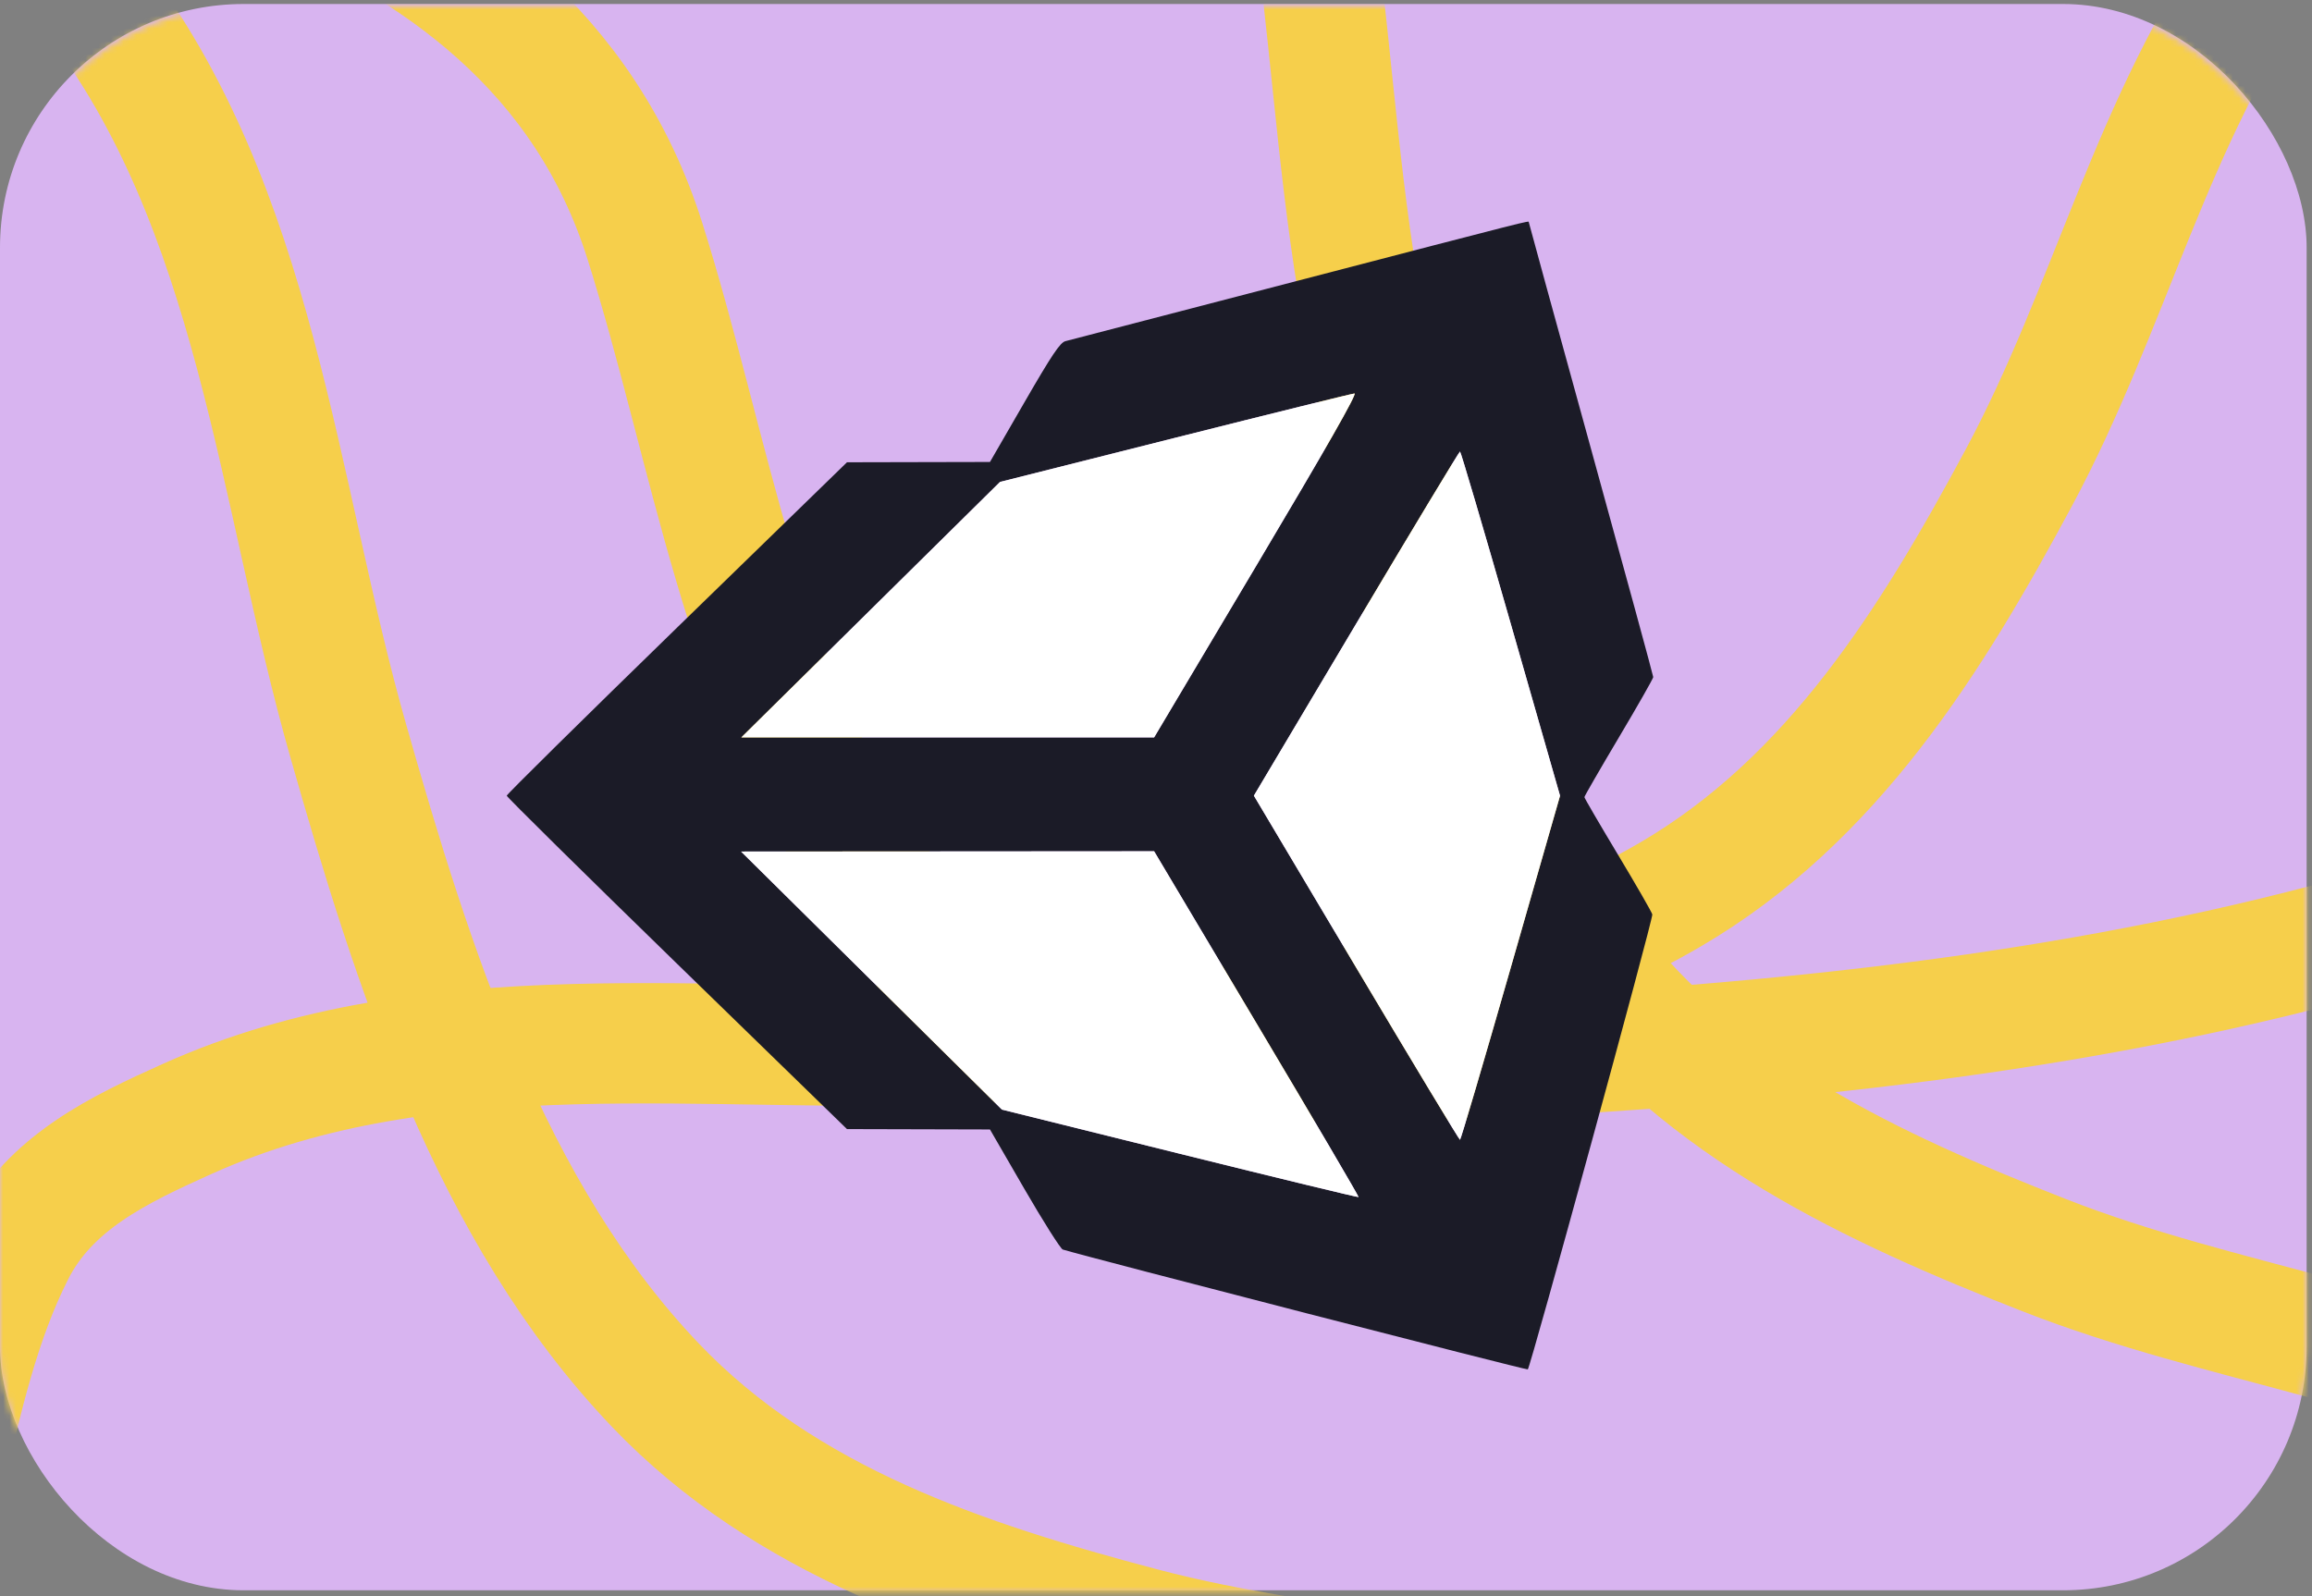 <?xml version="1.0" encoding="UTF-8"?> <svg xmlns="http://www.w3.org/2000/svg" width="365" height="252" viewBox="0 0 365 252" fill="none"><rect x="0" y="0" width="365" height="252" fill="#808080" stroke="none"/> <rect y="0.632" width="364.154" height="250.463" rx="38.467" fill="#D8B4F0"></rect> <mask id="mask0_0_576" style="mask-type:alpha" maskUnits="userSpaceOnUse" x="0" y="0" width="365" height="252"> <rect y="1" width="364.154" height="250.463" rx="38.467" fill="#F6CF4B"></rect> </mask> <g mask="url(#mask0_0_576)"> <path d="M380.274 145.409C334.943 158.871 289.189 163.98 242.348 166.75C203.927 169.023 159.314 169.536 137.099 137.285C117.276 108.508 112.115 70.676 101.809 38.05C83.059 -21.308 10.4 -29.194 -46.772 -43.433" stroke="#F6CF4B" stroke-width="19" stroke-linecap="round"></path> <path d="M268.605 275.626C240.088 264.22 209.808 264.783 180.258 256.968C152.278 249.568 124.025 240.237 103.48 218.719C77.286 191.284 65.105 152.511 54.968 116.938C43.73 77.496 40.582 32.852 14.666 -0.702C7.418 -10.087 -0.14 -19.484 -12.108 -22.346C-24.081 -25.209 -36.548 -24.958 -48.772 -24.958" stroke="#F6CF4B" stroke-width="19" stroke-linecap="round"></path> <path d="M357.361 -6.089C339.638 18.995 333.147 48.576 318.677 75.5C304.976 100.994 289.332 126.304 263.628 141.284C230.855 160.383 190.313 163.217 153.358 164.807C112.384 166.569 68.231 159.252 29.572 176.658C18.759 181.526 7.863 186.693 2.297 197.668C-3.271 208.648 -5.925 220.831 -8.766 232.72" stroke="#F6CF4B" stroke-width="19" stroke-linecap="round"></path> <path d="M408.311 226.843C381.291 212.239 351.147 209.324 322.689 198.17C295.742 187.608 268.747 175.097 250.806 151.363C227.934 121.104 220.282 81.189 214.295 44.688C207.656 4.217 209.653 -40.494 187.758 -76.8C181.635 -86.954 175.205 -97.156 163.644 -101.373C152.078 -105.591 139.666 -106.772 127.523 -108.175" stroke="#F6CF4B" stroke-width="19" stroke-linecap="round"></path> </g> <path fill-rule="evenodd" clip-rule="evenodd" d="M204.986 44.298C185.329 49.416 168.776 53.722 168.201 53.866C167.367 54.076 166.057 56.031 161.722 63.535L156.288 72.941L145.001 72.966L133.715 72.991L106.857 99.124C92.086 113.497 80 125.425 80 125.631C80 125.838 92.086 137.766 106.857 152.14L133.715 178.274L145.001 178.303L156.288 178.333L161.722 187.719C164.711 192.881 167.438 197.189 167.783 197.292C172.448 198.69 241.042 216.371 241.197 216.216C241.659 215.754 261.013 145.023 260.854 144.379C260.76 144.001 258.309 139.74 255.407 134.91C252.506 130.079 250.132 126.007 250.132 125.86C250.132 125.713 252.577 121.478 255.566 116.448C258.555 111.419 261 107.125 261 106.905C261 106.686 256.58 90.474 251.177 70.878C245.774 51.282 241.353 35.175 241.353 35.084C241.353 34.822 242.347 34.57 204.986 44.298ZM198.366 89.26L182.204 116.43L149.619 116.431L117.033 116.433L137.453 96.263L157.874 76.094L185.506 69.131C200.703 65.301 213.451 62.15 213.833 62.129C214.309 62.103 209.423 70.674 198.366 89.26ZM238.501 98.466L246.288 125.644L238.5 152.808C234.216 167.747 230.614 179.97 230.494 179.969C230.374 179.969 223.003 167.742 214.114 152.8L197.953 125.631L214.114 98.462C223.003 83.519 230.375 71.292 230.495 71.29C230.615 71.288 234.218 83.517 238.501 98.466ZM198.409 161.642C207.322 176.62 214.554 188.935 214.48 189.009C214.407 189.082 201.708 186.005 186.26 182.17L158.174 175.197L137.584 154.825L116.994 134.452L149.599 134.431L182.204 134.409L198.409 161.642Z" fill="#1B1B27"></path> <path d="M198.366 89.26L182.204 116.43L149.619 116.431L117.033 116.433L137.453 96.263L157.874 76.094L185.506 69.131C200.703 65.301 213.451 62.15 213.833 62.129C214.309 62.103 209.423 70.674 198.366 89.26Z" fill="white"></path> <path d="M238.501 98.466L246.288 125.644L238.5 152.808C234.216 167.747 230.614 179.97 230.494 179.969C230.374 179.969 223.003 167.742 214.114 152.8L197.953 125.631L214.114 98.462C223.003 83.519 230.375 71.292 230.495 71.29C230.615 71.288 234.218 83.517 238.501 98.466Z" fill="white"></path> <path d="M198.409 161.642C207.322 176.62 214.554 188.935 214.48 189.009C214.407 189.082 201.708 186.005 186.26 182.17L158.174 175.197L137.584 154.825L116.994 134.452L149.599 134.431L182.204 134.409L198.409 161.642Z" fill="white"></path> </svg> 